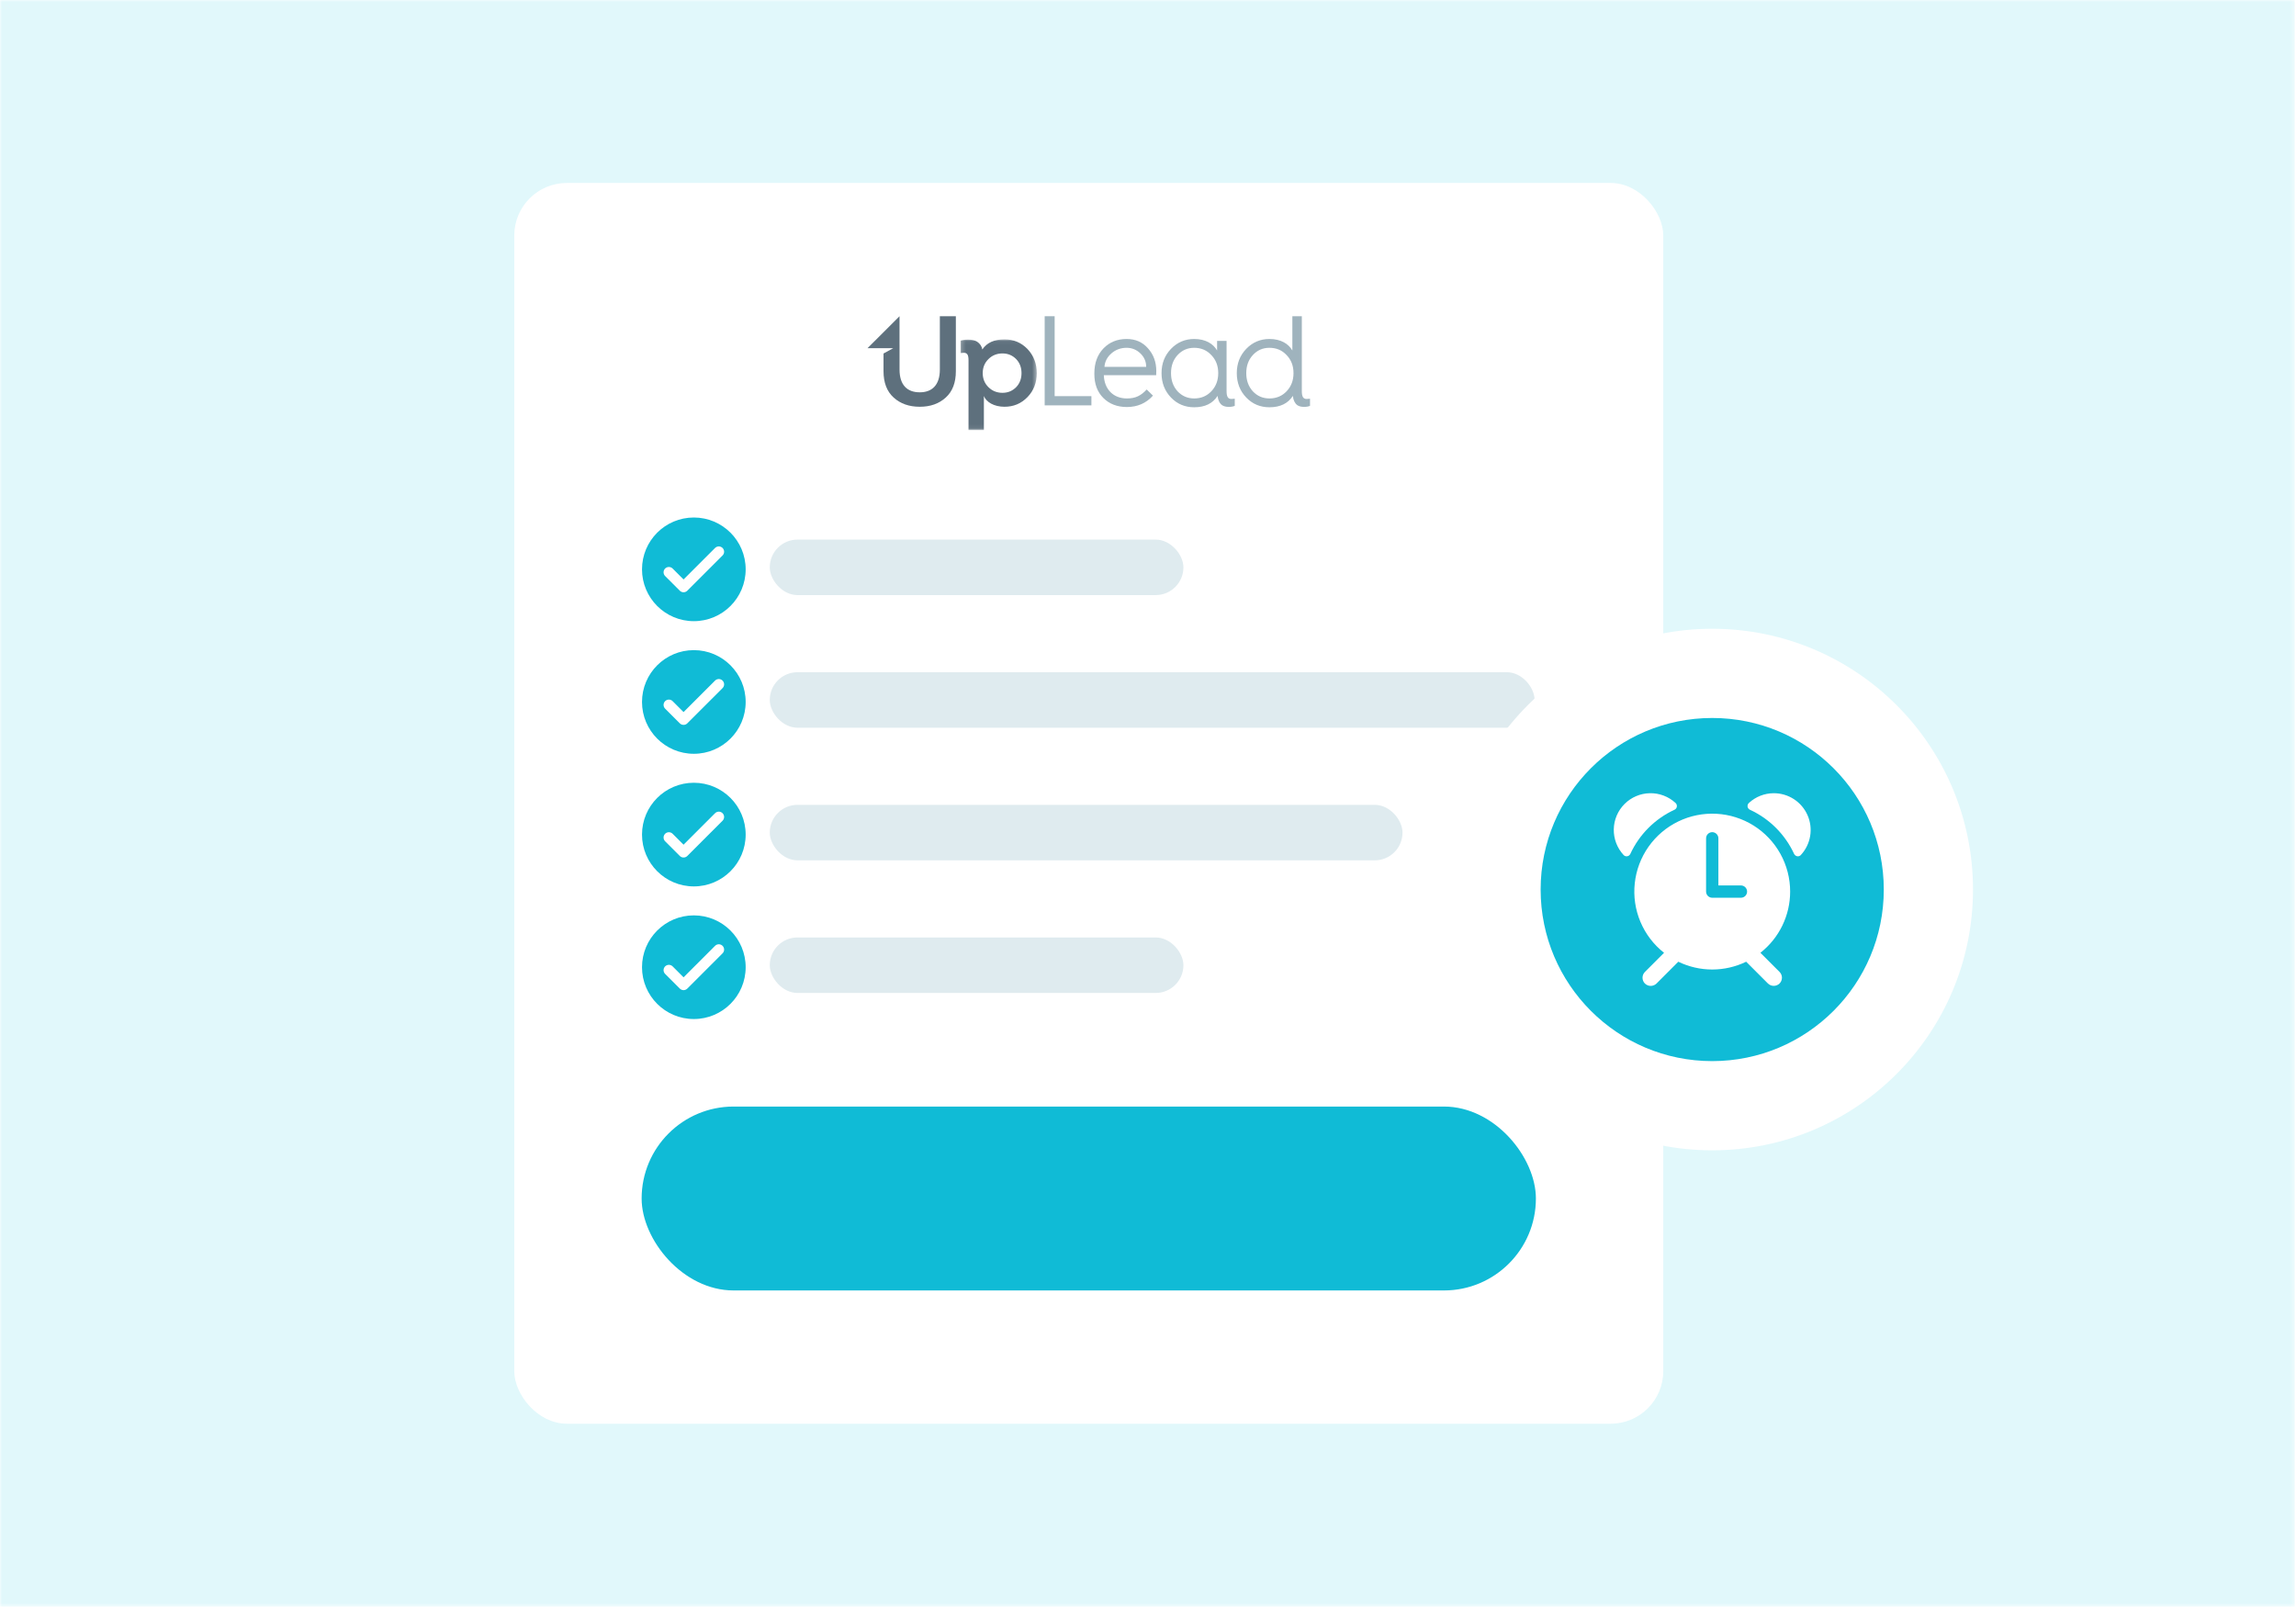 <svg xmlns="http://www.w3.org/2000/svg" width="555" height="389" viewBox="0 0 555 389" fill="none"><mask id="mask0" style="mask-type:alpha" maskUnits="userSpaceOnUse" x="0" y="0" width="555" height="389"><rect width="554.697" height="388.38" fill="#E1F8FB"></rect></mask><g mask="url(#mask0)"><rect width="554.697" height="388.38" fill="#E1F8FB"></rect><g filter="url(#filter0_d)"><rect x="130.666" y="49.707" width="266.77" height="274.785" rx="12.713" fill="#FF0000" fill-opacity="0.01"></rect></g><rect x="124.309" y="44.226" width="277.744" height="299.928" rx="12.713" fill="white"></rect><circle cx="167.718" cy="137.626" r="12.529" fill="#10BBD6"></circle><path d="M173.752 133.368L165.234 141.886L161.684 138.337" stroke="white" stroke-width="2.565" stroke-linecap="round" stroke-linejoin="round"></path><rect x="186.07" y="130.437" width="99.992" height="13.415" rx="6.708" fill="#DFEBEF"></rect><circle cx="167.718" cy="233.802" r="12.529" fill="#10BBD6"></circle><path d="M173.752 229.543L165.234 238.062L161.684 234.512" stroke="white" stroke-width="2.565" stroke-linecap="round" stroke-linejoin="round"></path><rect x="186.07" y="226.613" width="99.992" height="13.415" rx="6.708" fill="#DFEBEF"></rect><circle cx="167.718" cy="201.743" r="12.529" fill="#10BBD6"></circle><path d="M173.752 197.485L165.234 206.003L161.684 202.454" stroke="white" stroke-width="2.565" stroke-linecap="round" stroke-linejoin="round"></path><rect x="186.07" y="194.554" width="152.95" height="13.415" rx="6.708" fill="#DFEBEF"></rect><circle cx="167.718" cy="169.685" r="12.529" fill="#10BBD6"></circle><path d="M173.752 165.426L165.234 173.944L161.684 170.395" stroke="white" stroke-width="2.565" stroke-linecap="round" stroke-linejoin="round"></path><rect x="186.07" y="162.496" width="184.878" height="13.415" rx="6.708" fill="#DFEBEF"></rect><rect x="155.099" y="267.488" width="216.164" height="44.452" rx="22.226" fill="#10BBD6"></rect><mask id="mask1" style="mask-type:alpha" maskUnits="userSpaceOnUse" x="232" y="82" width="19" height="22"><path fill-rule="evenodd" clip-rule="evenodd" d="M232.197 82.032H250.609V103.94H232.197V82.032Z" fill="white"></path></mask><g mask="url(#mask1)"><path fill-rule="evenodd" clip-rule="evenodd" d="M238.941 86.793C238.015 87.692 237.549 88.835 237.549 90.195C237.549 91.556 238.015 92.699 238.941 93.598C239.839 94.492 240.982 94.956 242.316 94.956C243.648 94.956 244.731 94.492 245.624 93.598C246.495 92.699 246.926 91.556 246.926 90.195C246.926 88.835 246.495 87.692 245.624 86.793C244.731 85.899 243.648 85.435 242.316 85.435C240.982 85.435 239.839 85.899 238.941 86.793ZM237.829 95.731V103.952H234.115V87.105C234.115 85.774 233.808 85.28 232.969 85.28C232.753 85.28 232.474 85.312 232.197 85.341V82.344C232.599 82.19 233.215 82.095 234.018 82.095C234.919 82.095 235.629 82.251 236.187 82.589C236.871 83.054 237.303 83.673 237.456 84.475C238.539 82.838 240.334 82.032 242.811 82.032C245.006 82.032 246.861 82.805 248.382 84.381C249.868 85.962 250.609 87.878 250.609 90.195C250.609 92.513 249.868 94.43 248.382 95.977C246.861 97.553 245.006 98.327 242.811 98.327C240.304 98.327 238.414 97.212 237.829 95.731V95.731Z" fill="#5E707D"></path></g><path fill-rule="evenodd" clip-rule="evenodd" d="M227.186 76.439V89.329C227.186 93.043 225.331 94.835 222.326 94.835C219.266 94.835 217.441 93.043 217.441 89.329V83.285L217.437 83.288V76.439L209.702 84.165H215.923L213.569 85.45V89.733C213.569 92.486 214.376 94.617 216.017 96.101C217.659 97.586 219.758 98.327 222.326 98.327C224.896 98.327 226.971 97.586 228.61 96.101C230.25 94.617 231.054 92.486 231.054 89.733V76.439H227.186" fill="#5E707D"></path><path fill-rule="evenodd" clip-rule="evenodd" d="M252.524 97.988V76.439H254.935V95.761H263.82V97.988H252.524" fill="#9FB3BD"></path><path fill-rule="evenodd" clip-rule="evenodd" d="M277.061 88.681C277.061 87.413 276.596 86.332 275.667 85.434C274.739 84.537 273.623 84.074 272.325 84.074C270.902 84.074 269.663 84.537 268.642 85.434C267.622 86.332 267.068 87.413 266.973 88.681H277.061ZM264.531 90.259C264.531 87.754 265.273 85.743 266.726 84.228C268.177 82.714 270.065 81.942 272.325 81.942C274.458 81.942 276.162 82.682 277.493 84.198C278.824 85.683 279.505 87.506 279.505 89.703C279.505 90.043 279.505 90.381 279.476 90.692H266.819C266.943 94.123 269.137 96.317 272.386 96.317C274.524 96.317 275.79 95.637 277.186 94.154L278.701 95.637C277.061 97.463 274.953 98.389 272.386 98.389C270.065 98.389 268.147 97.647 266.696 96.195C265.239 94.741 264.531 92.795 264.531 90.381V90.259V90.259Z" fill="#9FB3BD"></path><path fill-rule="evenodd" clip-rule="evenodd" d="M292.809 94.586C293.923 93.41 294.479 91.961 294.479 90.197C294.479 88.434 293.923 86.983 292.809 85.838C291.724 84.662 290.336 84.075 288.663 84.075C287.056 84.075 285.724 84.662 284.641 85.838C283.59 86.983 283.064 88.434 283.064 90.197C283.064 91.961 283.59 93.41 284.641 94.586C285.724 95.731 287.056 96.317 288.663 96.317C290.336 96.317 291.724 95.731 292.809 94.586ZM294.202 84.725V82.406H296.492V94.493C296.492 95.856 296.8 96.441 297.667 96.441C297.915 96.441 298.192 96.411 298.471 96.379V98.111C298.099 98.266 297.604 98.359 297.018 98.359C296.337 98.359 295.777 98.203 295.376 97.926C294.788 97.463 294.42 96.72 294.325 95.7C293.149 97.524 291.261 98.45 288.663 98.45C286.466 98.45 284.58 97.677 283.064 96.101C281.546 94.525 280.774 92.548 280.774 90.197C280.774 87.847 281.546 85.899 283.064 84.324C284.58 82.746 286.466 81.943 288.663 81.943C291.48 81.943 293.304 83.149 294.202 84.725V84.725Z" fill="#9FB3BD"></path><path fill-rule="evenodd" clip-rule="evenodd" d="M311.002 94.587C312.116 93.41 312.673 91.961 312.673 90.197C312.673 88.434 312.116 86.982 311.002 85.838C309.916 84.661 308.528 84.074 306.852 84.074C305.245 84.074 303.913 84.661 302.832 85.838C301.779 86.982 301.253 88.434 301.253 90.197C301.253 91.961 301.779 93.41 302.832 94.587C303.913 95.731 305.245 96.317 306.852 96.317C308.528 96.317 309.916 95.731 311.002 94.587ZM312.395 84.724V76.439H314.683V94.494C314.683 95.856 314.991 96.442 315.857 96.442C316.105 96.442 316.384 96.411 316.661 96.38V98.112C316.291 98.266 315.794 98.359 315.208 98.359C314.529 98.359 313.969 98.203 313.567 97.926C312.981 97.463 312.613 96.72 312.52 95.7C311.344 97.525 309.455 98.45 306.852 98.45C304.655 98.45 302.771 97.677 301.253 96.101C299.737 94.525 298.963 92.548 298.963 90.197C298.963 87.847 299.737 85.899 301.253 84.323C302.771 82.745 304.655 81.942 306.852 81.942C309.672 81.942 311.499 83.149 312.395 84.724V84.724Z" fill="#9FB3BD"></path><g filter="url(#filter1_d)"><circle cx="413.884" cy="216.026" r="57.716" fill="#FF0000" fill-opacity="0.01"></circle></g><circle cx="413.884" cy="215.03" r="63.037" fill="white"></circle><path d="M413.884 256.504C436.79 256.504 455.358 237.936 455.358 215.03C455.358 192.124 436.79 173.556 413.884 173.556C390.977 173.556 372.409 192.124 372.409 215.03C372.409 237.936 390.977 256.504 413.884 256.504Z" fill="#10BBD6"></path><path d="M432.723 215.533C432.725 212.341 431.915 209.2 430.37 206.407C428.825 203.613 426.595 201.258 423.89 199.563C421.185 197.868 418.094 196.888 414.906 196.715C411.719 196.543 408.539 197.184 405.667 198.577C402.795 199.971 400.324 202.072 398.487 204.682C396.65 207.293 395.506 210.327 395.164 213.501C394.821 216.675 395.291 219.884 396.529 222.827C397.767 225.769 399.733 228.349 402.241 230.323L397.618 234.948C397.247 235.32 397.038 235.824 397.038 236.35C397.038 236.875 397.247 237.38 397.618 237.751C397.994 238.116 398.496 238.321 399.02 238.321C399.543 238.321 400.046 238.116 400.422 237.751L405.687 232.476C408.244 233.715 411.048 234.359 413.889 234.359C416.73 234.359 419.534 233.715 422.091 232.476L427.356 237.743C427.732 238.108 428.234 238.313 428.758 238.313C429.281 238.313 429.784 238.108 430.16 237.743C430.531 237.372 430.74 236.867 430.74 236.342C430.74 235.816 430.531 235.312 430.16 234.94L425.536 230.315C427.775 228.555 429.585 226.311 430.83 223.75C432.074 221.19 432.722 218.38 432.723 215.533V215.533ZM412.402 202.647C412.402 202.252 412.559 201.874 412.837 201.595C413.116 201.316 413.495 201.16 413.889 201.16C414.283 201.16 414.661 201.316 414.94 201.595C415.219 201.874 415.376 202.252 415.376 202.647V214.038H420.828C421.222 214.038 421.6 214.195 421.879 214.474C422.158 214.753 422.315 215.131 422.315 215.525C422.315 215.919 422.158 216.298 421.879 216.577C421.6 216.855 421.222 217.012 420.828 217.012H413.889C413.495 217.012 413.116 216.855 412.837 216.577C412.559 216.298 412.402 215.919 412.402 215.525V202.647Z" fill="white"></path><path d="M404.769 195.739C404.918 195.671 405.047 195.567 405.146 195.436C405.245 195.306 405.309 195.153 405.335 194.992C405.36 194.83 405.345 194.665 405.291 194.511C405.237 194.356 405.146 194.218 405.025 194.107C403.338 192.545 401.111 191.697 398.811 191.741C396.512 191.785 394.319 192.718 392.693 194.345C391.067 195.971 390.134 198.164 390.09 200.463C390.047 202.762 390.895 204.989 392.458 206.677C392.551 206.777 392.664 206.858 392.789 206.913C392.915 206.968 393.05 206.996 393.187 206.996C393.376 206.995 393.561 206.94 393.72 206.838C393.88 206.737 394.007 206.592 394.087 206.421C396.265 201.703 400.052 197.916 404.769 195.739V195.739Z" fill="white"></path><path d="M428.758 191.742C426.528 191.748 424.382 192.593 422.745 194.107C422.624 194.218 422.533 194.356 422.479 194.511C422.425 194.665 422.41 194.83 422.435 194.992C422.461 195.153 422.525 195.306 422.624 195.436C422.723 195.567 422.852 195.671 423.001 195.739C427.718 197.916 431.506 201.703 433.683 206.421C433.766 206.59 433.894 206.733 434.052 206.834C434.211 206.936 434.394 206.992 434.583 206.996C434.72 206.996 434.855 206.968 434.981 206.913C435.107 206.858 435.219 206.777 435.312 206.677C436.489 205.405 437.268 203.818 437.556 202.11C437.843 200.402 437.625 198.648 436.929 197.062C436.233 195.476 435.089 194.128 433.637 193.183C432.186 192.238 430.49 191.737 428.758 191.742V191.742Z" fill="white"></path></g><defs><filter id="filter0_d" x="65.665" y="8.707" width="396.77" height="404.785" filterUnits="userSpaceOnUse" color-interpolation-filters="sRGB"><feGaussianBlur stdDeviation="32.5"></feGaussianBlur></filter><filter id="filter1_d" x="323.616" y="137.384" width="180.535" height="180.535" filterUnits="userSpaceOnUse" color-interpolation-filters="sRGB"><feGaussianBlur stdDeviation="16.276"></feGaussianBlur></filter></defs></svg>